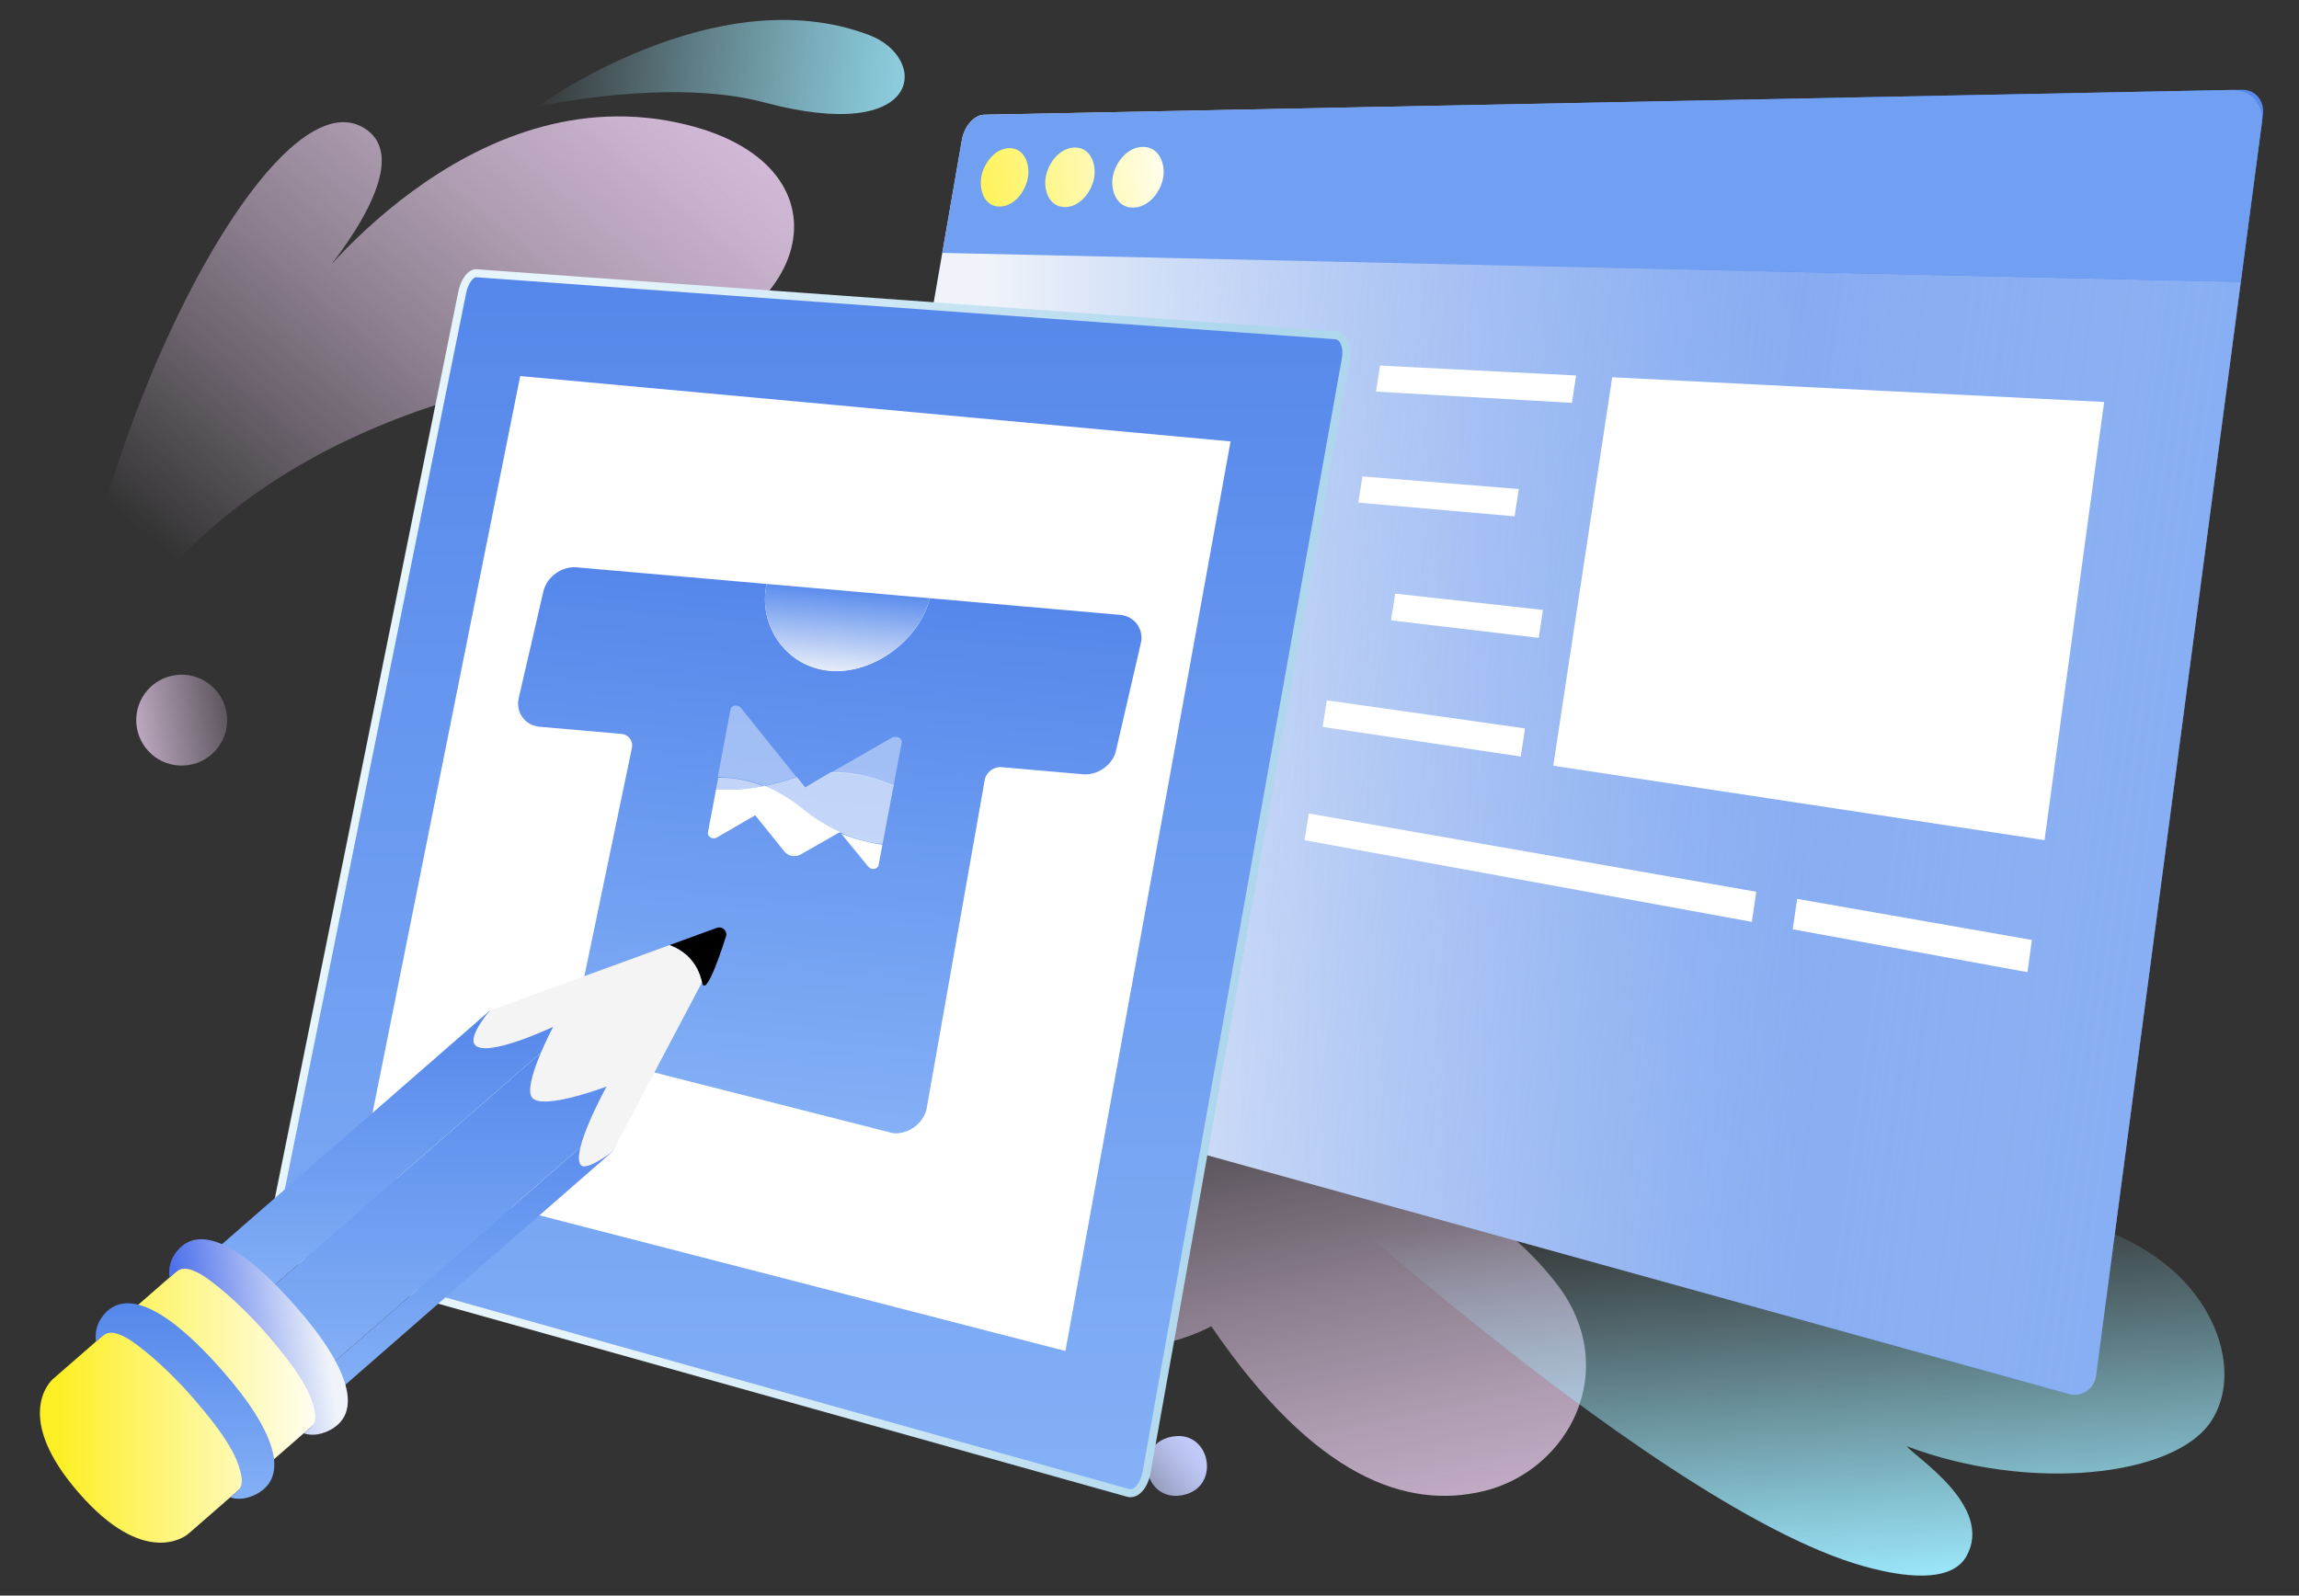 <svg width="242" height="168" viewBox="0 0 242 168" fill="none" xmlns="http://www.w3.org/2000/svg">
<rect x="0" y="0" width="242" height="168" fill="#333333" stroke="none"/>
<path d="M7.42 75.919C7.01 50.847 28.145 6.809 38.45 13.559C44.753 17.686 31.838 31.472 31.838 31.472C31.838 31.472 49.156 7.414 72.291 13.136C90.488 17.637 85.372 35.108 66.417 38.001C49.629 40.563 20.435 46.411 7.42 75.919Z" fill="url(#paint0_linear_2053_340)"/>
<path d="M19.874 80.551C22.485 80.138 24.266 77.686 23.852 75.076C23.438 72.466 20.987 70.685 18.377 71.099C15.766 71.513 13.985 73.964 14.399 76.574C14.812 79.184 17.264 80.965 19.874 80.551Z" fill="url(#paint1_linear_2053_340)"/>
<path d="M56.586 11.226C56.586 11.226 75.25 -2.45 91.469 3.682C97.846 6.093 97.303 15.285 80.459 10.787C70.453 8.115 56.586 11.226 56.586 11.226Z" fill="url(#paint2_linear_2053_340)"/>
<path d="M124.338 157.449C124.418 157.436 124.497 157.421 124.575 157.404C128.525 156.558 127.447 150.592 123.462 151.251C123.382 151.264 123.303 151.279 123.225 151.296C119.275 152.142 120.353 158.108 124.338 157.449Z" fill="url(#paint3_linear_2053_340)"/>
<path d="M93.47 68.25C93.47 68.25 91.978 132.058 114.933 141.086C120.779 143.385 127.505 139.647 127.505 139.647C138.479 155.717 148.163 158.915 156.148 157.008C165.161 154.856 170.739 144.181 163.907 135.235C150.308 117.43 117.699 116.599 93.47 68.25Z" fill="url(#paint4_linear_2053_340)"/>
<path d="M128.198 115.551C128.132 115.505 128.11 115.497 128.103 115.501C127.691 115.712 173.093 158.413 196.134 164.895C201.858 166.506 205.689 166.195 206.996 163.855C209.931 158.6 201.544 153.4 200.718 152.274C213.497 157.133 228.956 155.564 232.792 149.586C235.628 145.166 233.919 138.343 228.639 133.697C225.05 130.539 220.567 129.052 217.99 128.304C197.202 122.273 175.234 138.571 128.198 115.551L128.198 115.551Z" fill="url(#paint5_linear_2053_340)"/>
<g clip-path="url(#clip0_2053_340)">
<path d="M238.201 12.098L238.076 13.043L235.874 29.685L220.675 144.543C220.622 144.946 220.499 145.312 220.321 145.625C220.144 145.939 219.913 146.202 219.644 146.401C219.377 146.601 219.068 146.738 218.74 146.8C218.413 146.863 218.064 146.851 217.709 146.752L86.048 110.267C85.867 110.216 85.704 110.111 85.566 109.964C85.428 109.817 85.314 109.628 85.228 109.41C85.143 109.192 85.086 108.946 85.063 108.682C85.039 108.419 85.05 108.14 85.098 107.858L99.188 26.629L101.253 14.727C101.253 14.725 101.254 14.725 101.254 14.723C101.316 14.364 101.428 14.021 101.576 13.708C101.726 13.394 101.912 13.111 102.123 12.871C102.335 12.632 102.571 12.436 102.819 12.3C103.066 12.164 103.324 12.085 103.583 12.079H103.59L234.931 9.471C234.956 9.47 234.981 9.47 235.006 9.47L235.983 9.451C236.338 9.443 236.665 9.512 236.955 9.642C237.244 9.772 237.496 9.963 237.697 10.203C237.898 10.443 238.049 10.73 238.137 11.05C238.225 11.371 238.25 11.725 238.201 12.098Z" fill="url(#paint6_linear_2053_340)"/>
<path d="M235.874 29.685L122.578 27.152L107.746 116.28L217.799 146.778C219.114 147.142 220.448 146.26 220.627 144.908L235.874 29.685Z" fill="url(#paint7_linear_2053_340)"/>
<path d="M136.734 38.068L127.273 37.592L126.844 40.202L136.301 40.745L136.734 38.068ZM134.969 49.482L125.444 48.714L125.012 51.341L134.533 52.178L134.969 49.482ZM131.398 72.558L121.749 71.178L121.311 73.841L130.957 75.292L131.398 72.558ZM129.594 84.224L119.882 82.525L119.441 85.205L129.149 86.977L129.594 84.224ZM165.908 39.533L145.27 38.496L144.834 41.234L165.467 42.417L165.908 39.533ZM221.492 42.326L169.706 39.724L163.501 80.625L215.212 88.461L221.492 42.326ZM159.875 51.489L143.415 50.162L142.976 52.919L159.432 54.365L159.875 51.489ZM162.417 64.221L146.865 62.503L146.422 65.318L161.97 67.161L162.417 64.221ZM160.531 76.695L139.664 73.74L139.22 76.535L160.08 79.656L160.531 76.695ZM184.868 93.893L137.77 85.653L137.322 88.468L184.409 97.064L184.868 93.893ZM213.881 98.968L189.17 94.645L188.71 97.849L213.419 102.36L213.881 98.968Z" fill="white"/>
<path d="M237.977 11.628C237.849 11.196 237.634 10.808 237.348 10.485C237.063 10.162 236.707 9.904 236.298 9.728C235.91 9.562 235.474 9.47 235.005 9.47C234.98 9.47 234.956 9.47 234.931 9.471L103.589 12.079H103.583C103.324 12.085 103.065 12.164 102.818 12.3C102.57 12.436 102.334 12.632 102.122 12.871C101.912 13.111 101.725 13.394 101.576 13.708C101.423 14.03 101.315 14.371 101.253 14.723C101.253 14.724 101.252 14.725 101.252 14.727L99.188 26.629L235.874 29.685L238.075 13.043C238.143 12.54 238.103 12.062 237.977 11.628Z" fill="#719FF2"/>
<path d="M106.257 15.599C104.737 15.614 103.617 17.137 103.32 18.494C103.025 19.841 103.532 21.736 105.2 21.749C106.736 21.761 107.875 20.217 108.172 18.851C108.468 17.492 107.943 15.583 106.257 15.599Z" fill="url(#paint8_linear_2053_340)"/>
<path d="M113.141 15.533C111.58 15.548 110.41 17.08 110.104 18.484C109.799 19.887 110.366 21.79 112.076 21.804C113.655 21.816 114.845 20.262 115.151 18.848C115.458 17.434 114.874 15.516 113.141 15.533" fill="url(#paint9_linear_2053_340)"/>
<path d="M120.303 15.464C118.698 15.479 117.473 17.021 117.159 18.475C116.843 19.934 117.473 21.847 119.23 21.861C120.861 21.874 122.109 20.297 122.418 18.823C122.727 17.348 122.068 15.447 120.302 15.464" fill="url(#paint10_linear_2053_340)"/>
<path d="M109.723 35.661C109.47 35.649 109.218 35.701 108.979 35.806C108.74 35.911 108.515 36.068 108.315 36.266C108.115 36.463 107.94 36.701 107.802 36.968C107.664 37.235 107.562 37.531 107.508 37.845C107.455 38.159 107.455 38.46 107.501 38.737C107.546 39.015 107.638 39.268 107.768 39.483C107.897 39.699 108.066 39.878 108.265 40.006C108.464 40.135 108.694 40.213 108.947 40.229C109.2 40.244 109.454 40.194 109.694 40.092C109.934 39.989 110.161 39.833 110.364 39.635C110.566 39.437 110.744 39.197 110.884 38.928C111.025 38.659 111.128 38.36 111.181 38.043C111.235 37.726 111.234 37.421 111.187 37.142C111.139 36.863 111.045 36.609 110.913 36.394C110.781 36.178 110.61 36.001 110.409 35.875C110.203 35.745 109.966 35.672 109.723 35.661M106.118 56.884C105.866 56.857 105.615 56.895 105.377 56.989C105.139 57.081 104.914 57.228 104.714 57.419C104.515 57.609 104.34 57.842 104.201 58.107C104.057 58.383 103.958 58.679 103.906 58.986C103.852 59.304 103.851 59.612 103.896 59.899C103.941 60.185 104.031 60.449 104.16 60.677C104.289 60.906 104.456 61.099 104.654 61.242C104.851 61.385 105.081 61.48 105.333 61.51C105.585 61.541 105.837 61.506 106.077 61.415C106.316 61.324 106.543 61.178 106.746 60.988C106.948 60.797 107.126 60.563 107.266 60.296C107.407 60.029 107.51 59.729 107.565 59.408C107.619 59.087 107.619 58.775 107.572 58.487C107.526 58.198 107.433 57.933 107.302 57.705C107.171 57.477 107.001 57.285 106.801 57.144C106.601 57.003 106.371 56.912 106.118 56.885M104.299 67.597C104.047 67.562 103.796 67.593 103.559 67.68C103.321 67.767 103.097 67.909 102.897 68.096C102.697 68.282 102.522 68.513 102.383 68.776C102.245 69.04 102.142 69.337 102.088 69.657C102.033 69.976 102.032 70.289 102.076 70.58C102.121 70.871 102.211 71.141 102.339 71.375C102.467 71.61 102.633 71.81 102.831 71.961C103.028 72.112 103.257 72.214 103.508 72.253C103.76 72.291 104.012 72.263 104.251 72.178C104.49 72.094 104.717 71.953 104.919 71.766C105.122 71.58 105.299 71.348 105.44 71.082C105.581 70.816 105.684 70.516 105.739 70.192C105.794 69.87 105.794 69.554 105.748 69.261C105.702 68.968 105.61 68.697 105.479 68.462C105.348 68.227 105.18 68.029 104.98 67.88C104.781 67.731 104.551 67.632 104.299 67.597" fill="white"/>
</g>
<g clip-path="url(#clip1_2053_340)">
<path d="M140.612 35.304C140.816 35.319 140.998 35.4 141.153 35.535C141.308 35.67 141.436 35.858 141.531 36.086C141.626 36.314 141.689 36.582 141.712 36.877C141.735 37.171 141.72 37.492 141.66 37.826L120.688 155.044C120.625 155.397 120.524 155.722 120.394 156.008C120.265 156.293 120.108 156.539 119.933 156.733C119.758 156.927 119.566 157.07 119.367 157.151C119.168 157.231 118.962 157.248 118.759 157.192L29.273 132.109C29.127 132.068 29 131.969 28.895 131.824C28.791 131.68 28.709 131.491 28.654 131.269C28.598 131.048 28.567 130.794 28.566 130.522C28.565 130.25 28.592 129.959 28.652 129.662L48.665 30.741C48.723 30.458 48.807 30.191 48.911 29.95C49.014 29.709 49.137 29.494 49.272 29.316C49.406 29.138 49.552 28.996 49.701 28.902C49.85 28.808 50.003 28.761 50.151 28.771L140.612 35.304Z" fill="url(#paint11_linear_2053_340)"/>
<path d="M129.535 46.477L54.758 39.595L38.023 123.124L112.15 142.247L129.535 46.477Z" fill="white"/>
<path d="M118.999 157.644C118.88 157.644 118.761 157.628 118.646 157.595L29.16 132.513C28.926 132.448 28.718 132.294 28.556 132.07C28.421 131.883 28.317 131.648 28.247 131.372C28.182 131.114 28.148 130.829 28.146 130.524C28.145 130.215 28.177 129.897 28.241 129.579L48.254 30.657C48.314 30.358 48.405 30.065 48.525 29.784C48.642 29.513 48.78 29.271 48.937 29.063C49.104 28.842 49.285 28.668 49.477 28.547C49.708 28.401 49.945 28.335 50.181 28.352L140.642 34.885C140.93 34.906 141.202 35.021 141.428 35.218C141.632 35.395 141.797 35.633 141.919 35.924C142.032 36.197 142.103 36.506 142.13 36.843C142.157 37.182 142.138 37.538 142.073 37.9L121.101 155.118C121.033 155.497 120.924 155.855 120.777 156.181C120.63 156.504 120.451 156.784 120.245 157.014C120.025 157.259 119.782 157.436 119.524 157.54C119.352 157.609 119.175 157.644 118.999 157.644L118.999 157.644ZM50.109 29.189C50.059 29.189 49.995 29.212 49.925 29.257C49.821 29.322 49.711 29.43 49.607 29.569C49.49 29.723 49.386 29.907 49.296 30.116C49.199 30.343 49.125 30.581 49.077 30.824L29.064 129.746C29.011 130.008 28.984 130.269 28.986 130.52C28.987 130.754 29.013 130.977 29.06 131.166C29.104 131.337 29.164 131.479 29.236 131.579C29.271 131.627 29.325 131.688 29.386 131.705L118.872 156.787C118.981 156.817 119.091 156.809 119.21 156.761C119.347 156.706 119.489 156.599 119.621 156.452C119.769 156.287 119.901 156.079 120.012 155.834C120.131 155.572 120.22 155.281 120.275 154.97L141.247 37.752C141.299 37.461 141.315 37.177 141.294 36.91C141.274 36.664 141.223 36.435 141.144 36.247C141.074 36.078 140.982 35.942 140.878 35.852C140.787 35.773 140.69 35.73 140.582 35.723L50.121 29.19C50.117 29.189 50.113 29.189 50.109 29.189Z" fill="url(#paint12_linear_2053_340)"/>
</g>
<g clip-path="url(#clip2_2053_340)">
<path d="M120.087 67.785L117.503 78.976C117.148 80.515 115.571 81.662 113.999 81.524L105.422 80.774C104.636 80.705 103.848 81.278 103.67 82.047L97.534 116.77C97.178 118.309 95.601 119.456 94.029 119.318L62.582 111.319C61.01 111.181 60.014 109.81 60.369 108.271L66.506 78.796C66.683 78.027 66.186 77.341 65.399 77.272L56.823 76.522C55.251 76.384 54.255 75.013 54.61 73.474L57.194 62.282C57.549 60.743 59.126 59.597 60.699 59.735L80.71 61.485C79.741 65.682 82.632 70.217 87.349 70.629C92.066 71.042 96.894 67.183 97.863 62.986L117.874 64.737C119.447 64.874 120.442 66.246 120.087 67.785Z" fill="url(#paint13_linear_2053_340)"/>
<path d="M97.863 62.986C96.894 67.183 92.066 71.042 87.349 70.629C82.632 70.217 79.741 65.682 80.71 61.485L97.863 62.986Z" fill="url(#paint14_linear_2053_340)"/>
<path opacity="0.4" d="M94.055 82.764L94.913 78.221L94.939 78.085C94.952 78.017 94.842 77.856 94.787 77.775C94.609 77.601 94.27 77.537 93.973 77.621L87.434 81.373C90.114 81.317 92.381 81.957 94.055 82.764Z" fill="white"/>
<path opacity="0.4" d="M80.356 82.774C81.166 82.576 82.044 82.391 82.947 82.07C83.244 81.986 83.541 81.901 83.838 81.817L77.981 74.529C77.638 74.113 76.977 74.269 76.9 74.676L75.554 81.796C76.948 81.849 78.602 82.021 80.301 82.694L80.356 82.774Z" fill="white"/>
<path opacity="0.6" d="M92.888 88.936L94.068 82.697C92.381 81.957 90.127 81.249 87.447 81.305L84.757 82.904L83.906 81.83C83.609 81.914 83.312 81.998 83.016 82.083C82.112 82.404 81.234 82.589 80.424 82.787C81.661 83.302 83.008 83.978 84.279 85.061C85.672 86.237 87.129 87.075 88.422 87.67L88.557 87.696C90.108 88.41 91.519 88.747 92.901 88.868L92.888 88.936Z" fill="white"/>
<path opacity="0.6" d="M75.609 81.877L75.378 83.098C76.896 83.244 78.533 83.132 80.356 82.774C78.657 82.102 77.017 81.862 75.609 81.877Z" fill="white"/>
<path d="M88.544 87.764L91.397 91.253C91.739 91.669 92.401 91.513 92.478 91.106L92.888 88.936C91.587 88.76 90.108 88.41 88.544 87.764Z" fill="white"/>
<path d="M80.356 82.774C78.532 83.132 76.828 83.231 75.378 83.098L74.519 87.642C74.43 88.116 75.069 88.448 75.472 88.173L79.495 85.843L82.568 89.655C82.965 90.151 83.711 90.292 84.263 89.975L88.434 87.603C87.074 86.994 85.685 86.17 84.291 84.993C83.008 83.978 81.674 83.234 80.437 82.719L80.356 82.774Z" fill="white"/>
</g>
<path d="M11.778 154.195C11.747 154.161 11.751 154.165 11.778 154.195V154.195ZM11.849 154.274C11.838 154.262 11.826 154.249 11.815 154.237L11.849 154.274ZM11.907 154.339L12.048 154.496L12.072 154.523L11.907 154.339Z" fill="black"/>
<path d="M66.951 115.699L64.492 121.237L35.527 146.525L33.835 144.585L66.951 115.699Z" fill="url(#paint15_linear_2053_340)"/>
<path d="M60.24 107.962L66.969 115.683L33.842 144.579L27.11 136.864L60.24 107.962Z" fill="url(#paint16_linear_2053_340)"/>
<path d="M51.556 106.41L60.24 107.962L27.089 136.882L22.566 131.699L51.556 106.41Z" fill="url(#paint17_linear_2053_340)"/>
<path d="M8.294 157.185C15.193 165.102 19.489 161.787 19.817 161.502C20.146 161.217 19.818 161.503 19.818 161.503L36.143 147.28L21.919 130.956C21.919 130.956 5.972 144.853 5.595 145.18C5.217 145.508 1.395 149.268 8.294 157.185Z" fill="url(#paint18_linear_2053_340)"/>
<path d="M10.563 138.943C10.172 139.577 9.984 140.436 10.105 141.251C10.36 141.03 10.636 140.767 10.961 140.549C11.547 140.157 12.25 140.284 13.338 140.876C14.413 141.46 17.389 143.832 20.178 147.032C22.234 149.392 24.513 152.207 25.194 154.552C25.508 155.63 25.659 156.414 24.976 157.004L24.234 157.655C24.933 157.895 25.79 157.871 26.743 157.437C30.562 155.7 29.164 150.817 23.272 144.162C16.349 136.343 12.398 135.966 10.563 138.943L10.563 138.943Z" fill="url(#paint19_linear_2053_340)"/>
<path d="M18.302 132.202C17.911 132.835 17.722 133.694 17.843 134.509C18.099 134.289 18.375 134.025 18.7 133.807C19.286 133.415 19.989 133.542 21.077 134.134C22.151 134.719 25.128 137.09 27.916 140.29C29.973 142.65 32.252 145.465 32.933 147.81C33.246 148.888 33.398 149.672 32.715 150.262L31.973 150.913C32.672 151.153 33.529 151.129 34.482 150.696C38.3 148.958 36.903 144.075 31.011 137.42C24.088 129.601 20.137 129.224 18.302 132.201L18.302 132.202Z" fill="url(#paint20_linear_2053_340)"/>
<path d="M76.271 97.905C76.172 97.792 76.042 97.711 75.896 97.674C75.75 97.636 75.597 97.644 75.456 97.695L70.475 99.511C72.319 100.207 73.458 101.514 73.892 103.432C74.326 105.35 76.369 98.742 76.369 98.742C76.439 98.609 76.467 98.457 76.45 98.308C76.432 98.159 76.37 98.018 76.271 97.905Z" fill="black"/>
<path d="M49.957 109.966C51.053 111.513 58.225 108.117 58.225 108.117C58.225 108.117 54.964 114.289 56.014 115.574C57.136 116.947 63.847 114.403 63.847 114.403C63.847 114.403 60.067 121.276 61.128 122.659C61.69 123.391 64.492 121.237 64.492 121.237L73.892 103.432C73.458 101.514 72.319 100.207 70.475 99.511L51.555 106.41C51.555 106.41 49.298 109.037 49.957 109.966Z" fill="#F4F4F4"/>
<defs>
<linearGradient id="paint0_linear_2053_340" x1="112" y1="-49" x2="0.974" y2="85.114" gradientUnits="userSpaceOnUse">
<stop offset="0.046" stop-color="#F6D9FB"/>
<stop offset="0.158" stop-color="#F6D9FB" stop-opacity="0.986"/>
<stop offset="0.258" stop-color="#F6D9FB" stop-opacity="0.943"/>
<stop offset="0.353" stop-color="#F6D9FB" stop-opacity="0.87"/>
<stop offset="0.445" stop-color="#F6D9FB" stop-opacity="0.768"/>
<stop offset="0.536" stop-color="#F6D9FB" stop-opacity="0.636"/>
<stop offset="0.624" stop-color="#F6D9FB" stop-opacity="0.474"/>
<stop offset="0.712" stop-color="#F6D9FB" stop-opacity="0.282"/>
<stop offset="0.797" stop-color="#F6D9FB" stop-opacity="0.066"/>
<stop offset="0.82" stop-color="#F6D9FB" stop-opacity="0"/>
</linearGradient>
<linearGradient id="paint1_linear_2053_340" x1="4.521" y1="78.139" x2="28.92" y2="74.272" gradientUnits="userSpaceOnUse">
<stop offset="0.186" stop-color="#F2D5F7"/>
<stop offset="0.965" stop-color="#F2D5F7" stop-opacity="0"/>
</linearGradient>
<linearGradient id="paint2_linear_2053_340" x1="47.42" y1="4.191" x2="111.707" y2="12.285" gradientUnits="userSpaceOnUse">
<stop offset="0.138" stop-color="#9DEAFE" stop-opacity="0"/>
<stop offset="0.208" stop-color="#9DEAFE" stop-opacity="0.115"/>
<stop offset="0.41" stop-color="#9DEAFE" stop-opacity="0.425"/>
<stop offset="0.59" stop-color="#9DEAFE" stop-opacity="0.672"/>
<stop offset="0.741" stop-color="#9DEAFE" stop-opacity="0.85"/>
<stop offset="0.857" stop-color="#9DEAFE" stop-opacity="0.959"/>
<stop offset="0.924" stop-color="#9DEAFE"/>
</linearGradient>
<linearGradient id="paint3_linear_2053_340" x1="126.418" y1="152.387" x2="113.453" y2="162.498" gradientUnits="userSpaceOnUse">
<stop offset="0.046" stop-color="#C0C9F8"/>
<stop offset="0.119" stop-color="#C0C9F8" stop-opacity="0.963"/>
<stop offset="0.239" stop-color="#C0C9F8" stop-opacity="0.862"/>
<stop offset="0.392" stop-color="#C0CBF9" stop-opacity="0.698"/>
<stop offset="0.571" stop-color="#C1CCFB" stop-opacity="0.471"/>
<stop offset="0.769" stop-color="#C1CEFC" stop-opacity="0.184"/>
<stop offset="0.887" stop-color="#C2D0FE" stop-opacity="0"/>
</linearGradient>
<linearGradient id="paint4_linear_2053_340" x1="219" y1="219" x2="188.461" y2="68.878" gradientUnits="userSpaceOnUse">
<stop offset="0.046" stop-color="#F6D9FB"/>
<stop offset="0.158" stop-color="#F6D9FB" stop-opacity="0.986"/>
<stop offset="0.258" stop-color="#F6D9FB" stop-opacity="0.943"/>
<stop offset="0.353" stop-color="#F6D9FB" stop-opacity="0.87"/>
<stop offset="0.445" stop-color="#F6D9FB" stop-opacity="0.768"/>
<stop offset="0.536" stop-color="#F6D9FB" stop-opacity="0.636"/>
<stop offset="0.624" stop-color="#F6D9FB" stop-opacity="0.474"/>
<stop offset="0.712" stop-color="#F6D9FB" stop-opacity="0.282"/>
<stop offset="0.797" stop-color="#F6D9FB" stop-opacity="0.066"/>
<stop offset="0.82" stop-color="#F6D9FB" stop-opacity="0"/>
</linearGradient>
<linearGradient id="paint5_linear_2053_340" x1="163.886" y1="89.478" x2="169.314" y2="170.066" gradientUnits="userSpaceOnUse">
<stop offset="0.482" stop-color="#9DEAFE" stop-opacity="0"/>
<stop offset="0.651" stop-color="#9DEAFE" stop-opacity="0.324"/>
<stop offset="0.987" stop-color="#9DEAFE"/>
</linearGradient>
<linearGradient id="paint6_linear_2053_340" x1="85.051" y1="78.144" x2="238.226" y2="78.144" gradientUnits="userSpaceOnUse">
<stop offset="0.121" stop-color="#F0F4FA"/>
<stop offset="0.684" stop-color="#588AEC"/>
</linearGradient>
<linearGradient id="paint7_linear_2053_340" x1="109.115" y1="71.898" x2="261.877" y2="93.123" gradientUnits="userSpaceOnUse">
<stop stop-color="#F0F4FA" stop-opacity="0"/>
<stop offset="1" stop-color="#7CA9F4"/>
</linearGradient>
<linearGradient id="paint8_linear_2053_340" x1="94.724" y1="20.491" x2="125.408" y2="15.43" gradientUnits="userSpaceOnUse">
<stop offset="0.064" stop-color="#FDEF26"/>
<stop offset="0.969" stop-color="white"/>
</linearGradient>
<linearGradient id="paint9_linear_2053_340" x1="94.958" y1="21.581" x2="125.65" y2="16.519" gradientUnits="userSpaceOnUse">
<stop offset="0.064" stop-color="#FDEF26"/>
<stop offset="0.969" stop-color="white"/>
</linearGradient>
<linearGradient id="paint10_linear_2053_340" x1="95.194" y1="22.715" x2="125.898" y2="17.651" gradientUnits="userSpaceOnUse">
<stop offset="0.064" stop-color="#FDEF26"/>
<stop offset="0.969" stop-color="white"/>
</linearGradient>
<linearGradient id="paint11_linear_2053_340" x1="85.144" y1="28.77" x2="85.144" y2="157.225" gradientUnits="userSpaceOnUse">
<stop stop-color="#5587EB"/>
<stop offset="1" stop-color="#84B0F6"/>
</linearGradient>
<linearGradient id="paint12_linear_2053_340" x1="28.146" y1="92.997" x2="142.142" y2="92.997" gradientUnits="userSpaceOnUse">
<stop offset="0.316" stop-color="#E6F4FB"/>
<stop offset="0.764" stop-color="#BADDF0"/>
<stop offset="0.879" stop-color="#AED7ED"/>
</linearGradient>
<linearGradient id="paint13_linear_2053_340" x1="89.287" y1="62.236" x2="84.366" y2="118.473" gradientUnits="userSpaceOnUse">
<stop stop-color="#5587EB"/>
<stop offset="1" stop-color="#84B0F6"/>
</linearGradient>
<linearGradient id="paint14_linear_2053_340" x1="89.286" y1="62.236" x2="88.483" y2="71.398" gradientUnits="userSpaceOnUse">
<stop stop-color="#5C8DED"/>
<stop offset="1" stop-color="#F0F4FA"/>
</linearGradient>
<linearGradient id="paint15_linear_2053_340" x1="50.393" y1="115.699" x2="50.393" y2="146.525" gradientUnits="userSpaceOnUse">
<stop stop-color="#5587EB"/>
<stop offset="1" stop-color="#84B0F6"/>
</linearGradient>
<linearGradient id="paint16_linear_2053_340" x1="47.04" y1="107.962" x2="47.04" y2="144.579" gradientUnits="userSpaceOnUse">
<stop stop-color="#5587EB"/>
<stop offset="1" stop-color="#84B0F6"/>
</linearGradient>
<linearGradient id="paint17_linear_2053_340" x1="41.404" y1="106.41" x2="41.404" y2="136.882" gradientUnits="userSpaceOnUse">
<stop stop-color="#5587EB"/>
<stop offset="1" stop-color="#84B0F6"/>
</linearGradient>
<linearGradient id="paint18_linear_2053_340" x1="4.2" y1="146.694" x2="36.143" y2="146.694" gradientUnits="userSpaceOnUse">
<stop offset="0.064" stop-color="#FDEF26"/>
<stop offset="0.969" stop-color="white"/>
</linearGradient>
<linearGradient id="paint19_linear_2053_340" x1="19.473" y1="137.222" x2="19.473" y2="157.807" gradientUnits="userSpaceOnUse">
<stop stop-color="#5587EB"/>
<stop offset="1" stop-color="#84B0F6"/>
</linearGradient>
<linearGradient id="paint20_linear_2053_340" x1="36.886" y1="139.334" x2="15.1" y2="142.505" gradientUnits="userSpaceOnUse">
<stop offset="0.123" stop-color="#F0F4FA"/>
<stop offset="0.796" stop-color="#4F71EC"/>
</linearGradient>
<clipPath id="clip0_2053_340">
<rect width="153.176" height="137.41" fill="white" transform="translate(85.05 9.45)"/>
</clipPath>
<clipPath id="clip1_2053_340">
<rect width="113.996" height="129.294" fill="white" transform="translate(28.146 28.35)"/>
</clipPath>
<clipPath id="clip2_2053_340">
<rect width="63.134" height="58.144" fill="white" transform="matrix(0.996 0.087 -0.225 0.974 57.84 59.484)"/>
</clipPath>
</defs>
</svg>
